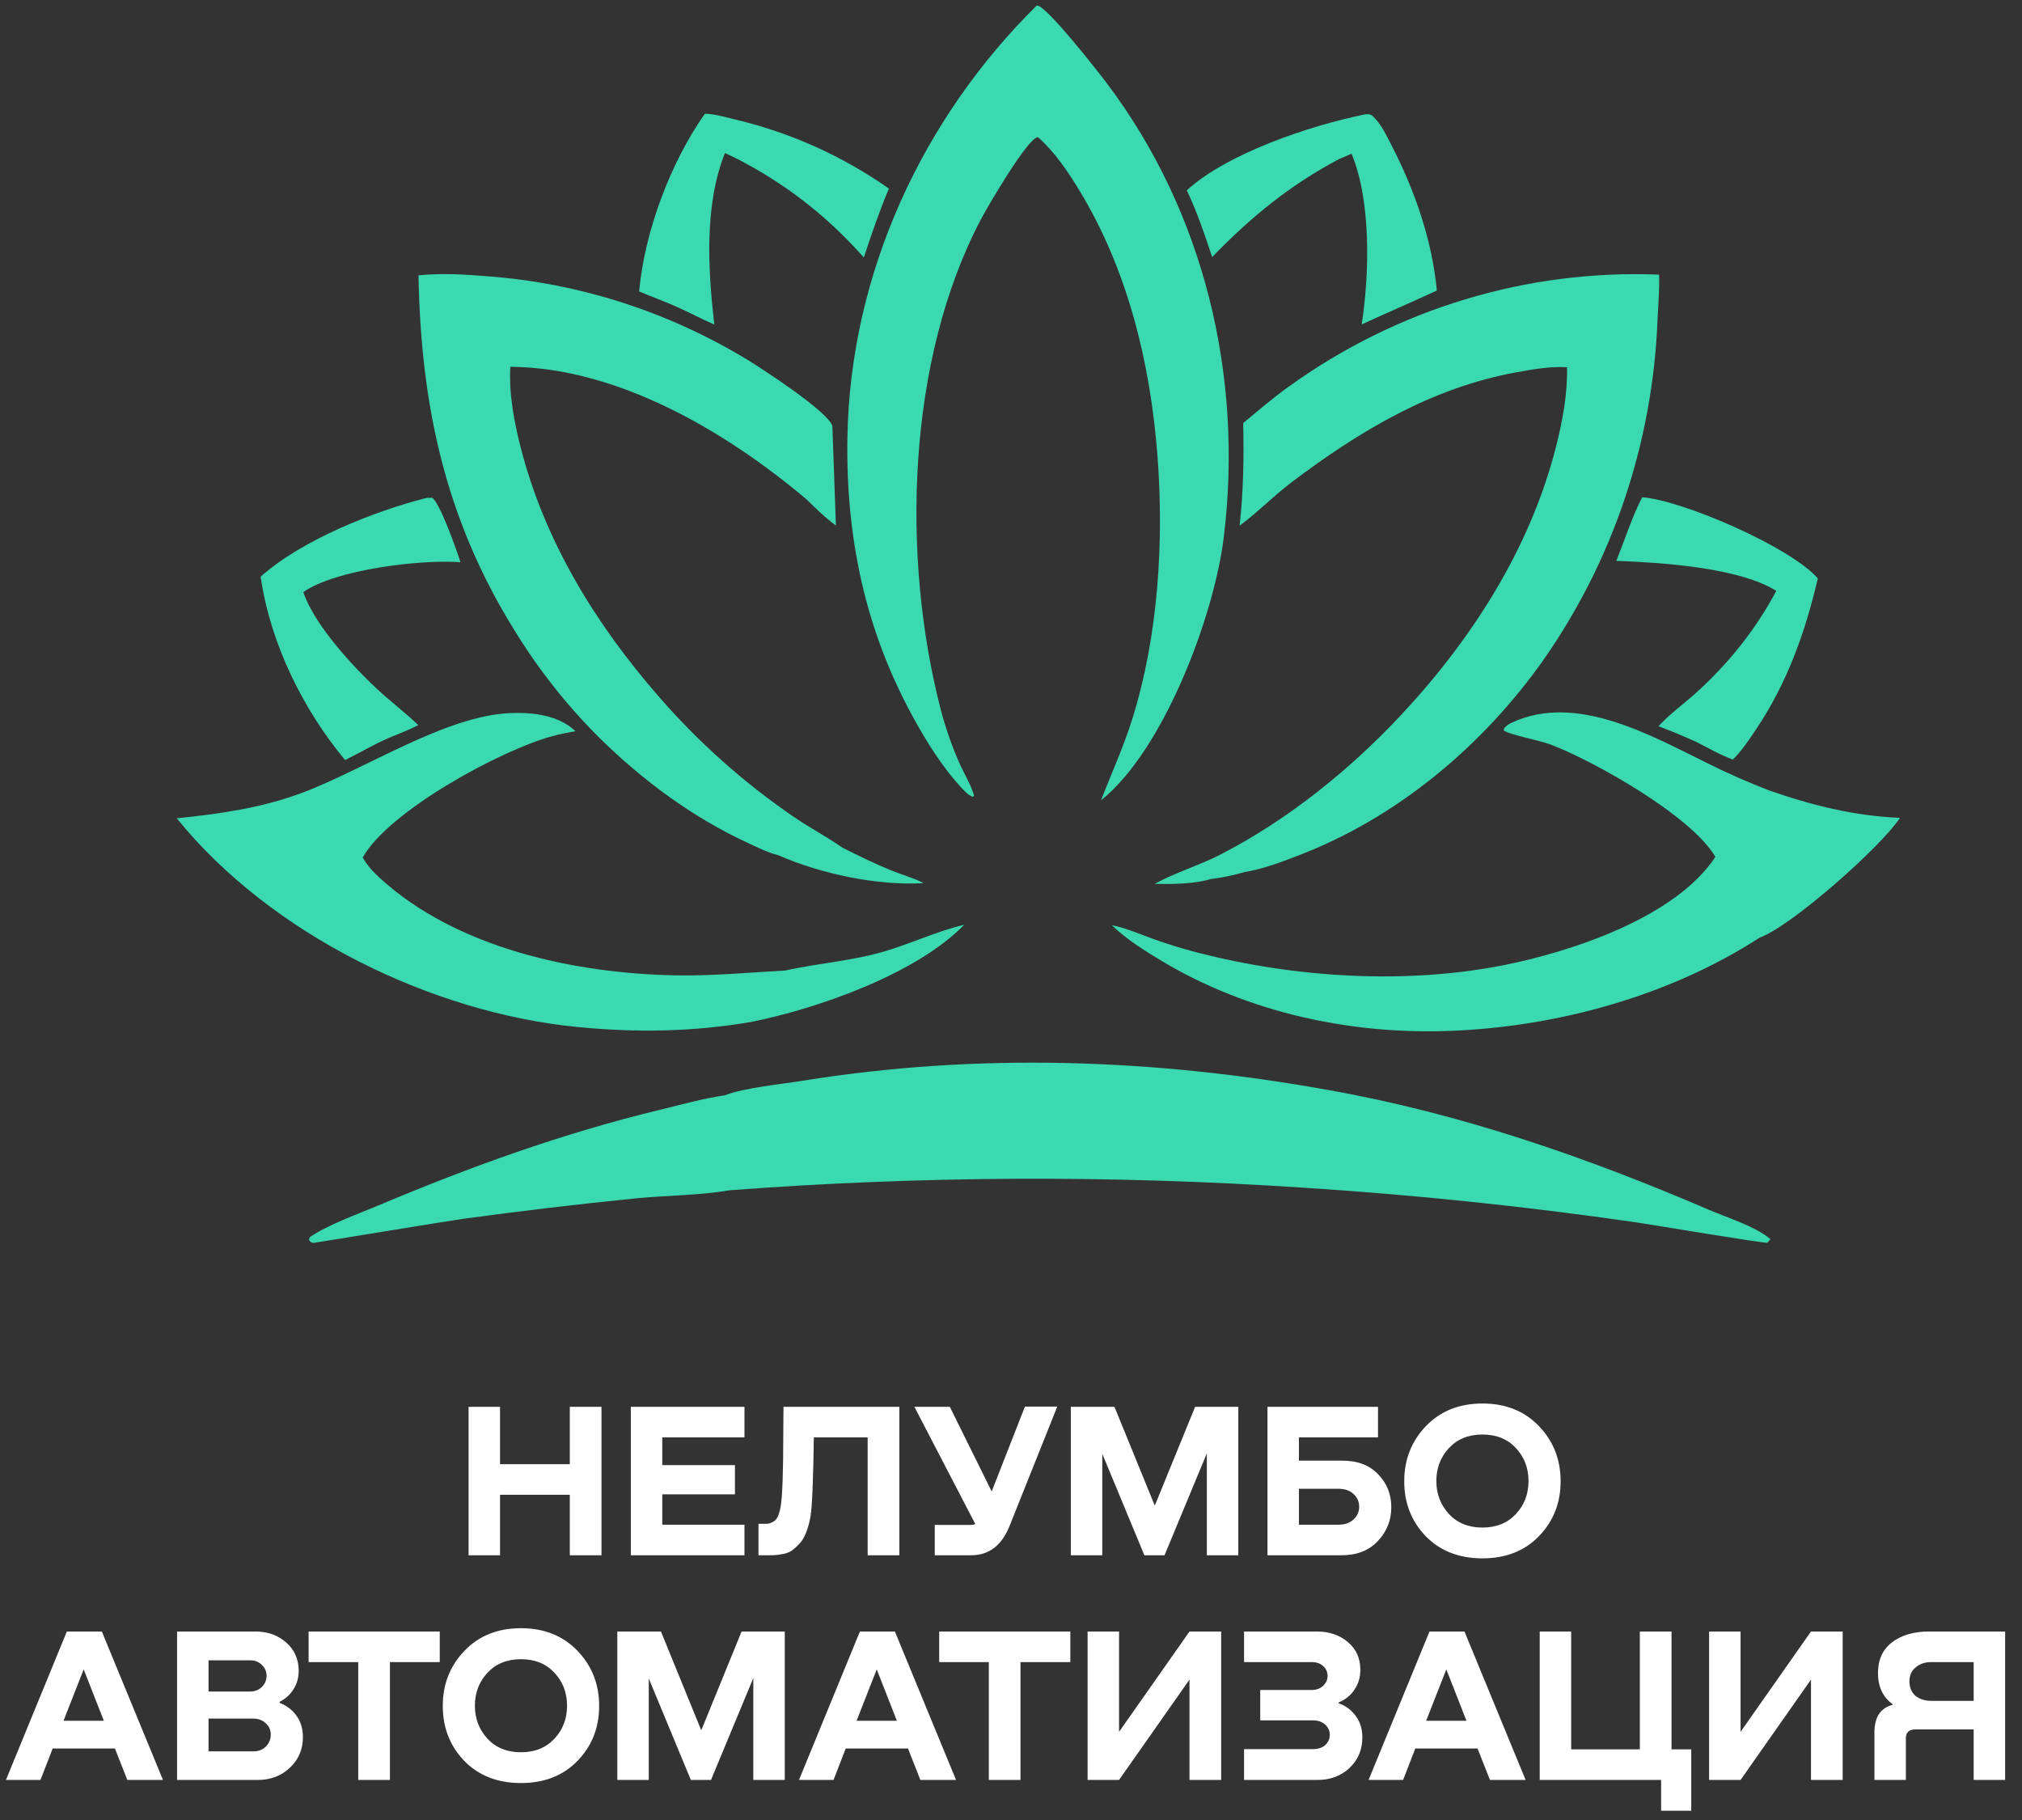 <?xml version="1.0" encoding="UTF-8"?> <svg xmlns="http://www.w3.org/2000/svg" width="180" height="162" viewBox="0 0 180 162" fill="none"><rect x="0" y="0" width="180" height="162" fill="#333333" stroke="none"/><path d="M62.746 10.125C63.607 10.131 64.643 10.445 65.486 10.648C66.094 10.792 66.7 10.95 67.301 11.123C67.903 11.296 68.5 11.483 69.092 11.685C69.685 11.886 70.273 12.102 70.856 12.331C71.439 12.561 72.017 12.804 72.589 13.062C73.161 13.319 73.727 13.59 74.287 13.874C74.846 14.158 75.399 14.456 75.945 14.767C76.491 15.078 77.03 15.401 77.561 15.738C78.092 16.075 78.616 16.424 79.131 16.785C78.283 18.8 77.587 20.842 76.897 22.917C73.849 19.474 70.411 16.728 66.403 14.555C65.79 14.212 65.173 13.908 64.534 13.62C62.68 18.279 63.027 24.002 63.588 28.886C62.49 28.421 61.428 27.841 60.337 27.352C59.208 26.844 58.039 26.42 56.896 25.943C57.38 20.602 59.687 14.472 62.746 10.125Z" fill="#3AD9AF"></path><path d="M121.383 10.209C121.464 10.194 121.545 10.175 121.627 10.167C121.779 10.151 122.011 10.176 122.129 10.275C122.898 10.923 123.413 12.039 123.875 12.934C125.939 16.935 127.478 21.335 127.911 25.861C125.695 26.892 123.44 27.853 121.218 28.875C121.913 24.388 122.071 17.901 120.318 13.686L119.227 14.149C114.828 16.477 111.391 19.285 107.909 22.881C107.236 20.852 106.563 18.873 105.652 16.941C109.239 13.642 116.692 11.164 121.383 10.209Z" fill="#3AD9AF"></path><path d="M37.995 44.314L38.465 44.305C39.127 44.672 40.702 49.073 40.989 50.046C37.533 49.773 29.862 50.684 27.003 52.702C27.939 55.559 31.414 59.336 33.595 61.355C34.78 62.452 36.069 63.421 37.233 64.543C36.403 64.978 35.496 65.308 34.634 65.674C33.289 66.251 32.032 67.009 30.718 67.653C26.961 63.133 24.048 57.239 23.205 51.33C26.847 48.066 33.331 45.492 37.995 44.314Z" fill="#3AD9AF"></path><path d="M146.193 44.257C149.863 44.557 159.419 48.709 161.826 51.487C160.684 56.345 159.101 60.781 156.323 64.927C155.706 65.847 155.052 66.83 154.266 67.606C153.161 67.217 152.075 66.576 151.024 66.049C149.911 65.542 148.783 65.073 147.641 64.641C148.644 63.546 149.928 62.63 151.03 61.629C153.918 59.007 156.271 56.064 158.127 52.594C154.77 50.494 147.821 50.073 143.882 49.922C144.583 48.206 145.359 45.818 146.193 44.257Z" fill="#3AD9AF"></path><path d="M110.668 37.658C112.017 36.541 113.348 35.391 114.774 34.378C115.071 34.164 115.371 33.953 115.673 33.745C115.975 33.537 116.279 33.332 116.585 33.131C116.892 32.929 117.2 32.731 117.51 32.535C117.82 32.34 118.132 32.148 118.445 31.96C118.759 31.771 119.075 31.586 119.392 31.404C119.71 31.221 120.029 31.043 120.35 30.867C120.671 30.692 120.994 30.52 121.319 30.351C121.643 30.182 121.969 30.017 122.297 29.855C122.625 29.693 122.954 29.535 123.285 29.38C123.616 29.224 123.948 29.073 124.282 28.925C124.616 28.777 124.951 28.632 125.288 28.491C125.625 28.35 125.963 28.212 126.303 28.078C126.642 27.944 126.983 27.813 127.325 27.686C127.667 27.56 128.011 27.436 128.355 27.316C128.7 27.197 129.046 27.08 129.393 26.968C129.739 26.855 130.087 26.746 130.436 26.641C130.785 26.535 131.135 26.434 131.487 26.336C131.838 26.238 132.19 26.143 132.543 26.053C132.896 25.962 133.249 25.875 133.604 25.792C133.959 25.708 134.314 25.629 134.67 25.553C135.027 25.477 135.384 25.405 135.741 25.336C136.099 25.268 136.457 25.203 136.816 25.142C137.175 25.081 137.535 25.024 137.895 24.971C138.255 24.917 138.615 24.867 138.977 24.821C139.338 24.775 139.699 24.733 140.061 24.695C140.423 24.656 140.785 24.622 141.148 24.591C141.511 24.56 141.873 24.533 142.237 24.509C142.6 24.486 142.963 24.467 143.326 24.451C143.69 24.435 144.054 24.423 144.417 24.415C144.781 24.407 145.145 24.403 145.509 24.402C145.873 24.401 146.237 24.405 146.601 24.412C146.964 24.419 147.328 24.43 147.692 24.444C147.737 25.798 147.616 27.193 147.55 28.547C147.523 29.222 147.484 29.896 147.432 30.57C147.381 31.243 147.319 31.916 147.244 32.587C147.169 33.258 147.082 33.928 146.983 34.596C146.884 35.264 146.774 35.93 146.652 36.593C146.529 37.257 146.395 37.919 146.249 38.577C146.104 39.236 145.946 39.892 145.777 40.545C145.608 41.198 145.428 41.848 145.235 42.494C145.043 43.14 144.84 43.783 144.625 44.422C144.41 45.06 144.183 45.695 143.946 46.325C143.709 46.955 143.46 47.581 143.2 48.202C142.941 48.823 142.67 49.439 142.388 50.049C142.107 50.66 141.815 51.266 141.512 51.866C141.209 52.466 140.895 53.06 140.571 53.648C140.247 54.236 139.912 54.819 139.567 55.395C139.223 55.97 138.868 56.539 138.503 57.102C138.138 57.665 137.763 58.22 137.378 58.769C131.968 66.418 124.4 72.734 115.738 76.087C114.162 76.697 112.452 77.353 110.784 77.626C109.822 77.905 108.785 78.124 107.791 78.245C106.221 78.701 104.414 78.699 102.793 78.675C104.621 77.662 106.714 77.052 108.593 76.09C114.558 73.033 120.063 68.615 124.674 63.697C130.972 56.98 136.211 48.852 138.516 39.768C139.104 37.453 139.545 35.088 139.499 32.687C138.009 32.6 136.476 32.869 135.012 33.135C127.478 34.502 121.018 38.353 114.939 42.957C113.352 44.159 111.953 45.607 110.352 46.792C110.687 43.737 110.743 40.731 110.668 37.658Z" fill="#3AD9AF"></path><path d="M92.281 0.501C92.308 0.501 92.335 0.498 92.361 0.502C93.254 0.638 97.636 6.228 98.484 7.348C107.201 18.863 110.709 33.486 108.936 47.866C108.071 54.881 103.563 66.81 98.015 71.236C98.96 68.788 100.036 66.446 100.82 63.926C103.111 56.566 103.628 48.18 103.033 40.499C102.395 32.264 100.373 23.995 96.079 16.936C95.065 15.27 93.871 13.493 92.405 12.213C92.389 12.214 92.374 12.21 92.358 12.214C91.39 12.427 87.926 18.383 87.35 19.473C80.688 32.074 80.225 49.653 83.775 63.272C84.21 64.911 84.773 66.503 85.462 68.047C85.87 68.954 86.44 69.867 86.716 70.823L86.609 70.929C86.235 70.793 85.978 70.528 85.707 70.243C83.945 68.387 82.463 66.003 81.235 63.751C76.994 55.973 75.281 47.77 75.438 38.89C75.696 24.337 82.114 10.539 92.281 0.501Z" fill="#3AD9AF"></path><path d="M157.475 70.35C161.29 71.688 165.092 72.63 169.135 72.797C167.48 75.353 159.451 82.462 156.638 83.464C148.571 88.688 138.496 91.419 129.007 91.765C120.194 92.085 111.115 90.132 103.46 85.561C101.895 84.626 100.298 83.623 98.968 82.351C100.232 82.598 101.442 83.135 102.653 83.574C103.964 84.044 105.292 84.452 106.638 84.8C115.259 87.022 125.104 87.646 133.862 85.909C139.806 84.73 149.135 81.694 152.703 76.272C150.599 72.638 141.911 67.745 138.043 66.274C137.12 65.923 134.391 65.403 133.862 65.02L133.901 64.818C134.112 64.584 134.32 64.445 134.604 64.314C140.372 61.651 146.99 65.484 152.154 68.012C153.892 68.876 155.666 69.655 157.475 70.35Z" fill="#3AD9AF"></path><path d="M64.941 105.948C62.445 106.389 59.281 106.413 56.687 106.659C51.496 107.18 46.316 107.794 41.146 108.5C39.952 108.666 27.941 110.643 27.896 110.634C27.664 110.59 27.635 110.547 27.517 110.375L27.5 110.35L27.577 110.123C29.181 109.017 31.794 108.093 33.644 107.314C41.817 103.872 50.09 100.874 58.701 98.796C60.617 98.334 62.583 97.775 64.532 97.494C66.191 96.83 69.569 96.502 71.405 96.205C87.059 93.679 102.824 94.231 118.392 97.049C130.025 99.123 141.242 103.002 152.1 107.674C153.677 108.352 156.288 109.169 157.564 110.268L157.611 110.308L157.332 110.616C157.005 110.683 147.176 109.029 145.65 108.803C135.832 107.383 125.976 106.356 116.081 105.721C111.824 105.437 107.564 105.229 103.301 105.096C99.037 104.963 94.773 104.907 90.507 104.925C86.241 104.944 81.978 105.039 77.715 105.21C73.453 105.38 69.195 105.626 64.941 105.948Z" fill="#3AD9AF"></path><path d="M69.88 86.39L70.061 86.35C72.821 85.755 75.608 85.546 78.355 84.792C80.875 84.1 83.314 82.9 85.832 82.317C81.551 86.718 72.718 89.8 66.856 90.965C61.678 91.853 56.675 91.924 51.461 91.421C38.493 90.172 24.122 83.204 15.733 72.836C19.466 72.459 23.188 71.93 26.735 70.627C32.392 68.548 39.604 63.705 45.443 63.47C47.424 63.39 49.719 63.654 51.231 65.082C50.521 65.21 49.815 65.347 49.117 65.539C44.593 66.779 34.66 72.129 32.289 76.326C32.717 77.065 33.2 77.59 33.824 78.162C40.674 84.428 51.2 86.649 60.122 86.817C63.417 86.879 66.603 86.566 69.88 86.39Z" fill="#3AD9AF"></path><path d="M74.099 37.933L74.414 46.775C73.464 46.093 72.63 45.259 71.789 44.443C64.632 38.401 54.969 32.71 45.431 32.651C45.297 35.053 45.757 37.501 46.349 39.816C48.489 48.19 53.025 55.553 58.611 61.963C59.498 62.986 60.417 63.979 61.367 64.942C62.316 65.904 63.295 66.835 64.303 67.734C65.31 68.632 66.345 69.497 67.407 70.328C68.469 71.158 69.556 71.953 70.667 72.713C72.081 73.683 73.613 74.486 75.013 75.462C76.44 76.177 77.883 76.884 79.358 77.487C80.277 77.863 81.353 78.145 82.22 78.61C78.078 78.846 73.064 77.787 69.259 76.113C68.39 75.914 67.456 75.434 66.639 75.059C61.706 72.794 57.241 69.499 53.354 65.669C52.625 64.944 51.918 64.197 51.233 63.428C50.548 62.659 49.886 61.869 49.248 61.059C48.61 60.248 47.996 59.418 47.408 58.57C46.819 57.721 46.255 56.855 45.718 55.972C39.627 46.126 37.464 36.041 37.255 24.509C39.283 24.298 41.365 24.427 43.394 24.59C43.902 24.627 44.411 24.673 44.918 24.726C45.426 24.778 45.933 24.839 46.439 24.907C46.944 24.975 47.449 25.05 47.953 25.133C48.457 25.216 48.959 25.306 49.461 25.404C49.962 25.502 50.462 25.607 50.96 25.72C51.458 25.832 51.955 25.952 52.45 26.08C52.944 26.207 53.437 26.342 53.929 26.484C54.42 26.626 54.908 26.775 55.395 26.931C55.882 27.088 56.367 27.252 56.849 27.422C57.331 27.593 57.811 27.771 58.288 27.956C58.765 28.141 59.24 28.334 59.712 28.533C60.183 28.732 60.652 28.938 61.118 29.151C61.584 29.364 62.047 29.584 62.507 29.811C62.966 30.038 63.423 30.271 63.876 30.511C64.329 30.752 64.779 30.999 65.225 31.253C65.671 31.506 66.114 31.767 66.552 32.033C67.792 32.795 73.792 36.675 74.099 37.933Z" fill="#3AD9AF"></path><path d="M50.725 130.33V125.222H53.545V138.435H50.725V133.051H44.514V138.435H41.713V125.222H44.514V130.33H50.725ZM66.273 138.435H56.156V125.222H66.273V127.944H58.957V130.409H65.425V133.012H58.957V135.713H66.273V138.435ZM80.06 125.222V138.435H77.24V127.944H72.449C72.396 131.769 72.297 134.109 72.153 134.964C72.061 135.516 71.929 136.002 71.758 136.423C71.601 136.831 71.403 137.159 71.167 137.409C70.943 137.646 70.726 137.843 70.516 138.001C70.306 138.145 70.049 138.251 69.747 138.316C69.458 138.369 69.228 138.402 69.057 138.415C68.899 138.428 68.689 138.435 68.426 138.435H67.519V135.634H68.051C68.222 135.634 68.353 135.628 68.445 135.615C68.551 135.588 68.675 135.536 68.82 135.457C68.978 135.378 69.109 135.24 69.215 135.043C69.32 134.832 69.405 134.563 69.471 134.234C69.563 133.748 69.629 132.946 69.668 131.828C69.707 130.698 69.727 129.364 69.727 127.825C69.74 126.287 69.747 125.42 69.747 125.222H80.06ZM88.281 132.755L91.239 125.203H94.118L89.918 135.713C89.221 137.527 88.07 138.435 86.467 138.435H83.213V135.733H86.407C86.578 135.733 86.716 135.707 86.822 135.654L81.399 125.222H84.554L88.281 132.755ZM110.234 125.222V138.435H107.434V129.364L103.668 138.435H101.873L98.126 129.403V138.435H95.326V125.222H99.211L102.8 134.017L106.389 125.222H110.234ZM115.631 130.014H119.437C120.818 130.001 121.896 130.402 122.671 131.217C123.46 132.019 123.855 132.999 123.855 134.155C123.855 135.325 123.454 136.331 122.652 137.173C121.863 138.014 120.791 138.435 119.437 138.435H112.831V125.222H122.671V127.944H115.631V130.014ZM115.631 135.713H119.161C119.713 135.713 120.154 135.562 120.482 135.26C120.824 134.944 120.995 134.563 120.995 134.116C120.995 133.669 120.831 133.294 120.502 132.992C120.174 132.676 119.727 132.519 119.161 132.519H115.631V135.713ZM136.996 136.739C135.72 138.053 134.044 138.711 131.967 138.711C129.89 138.711 128.207 138.053 126.919 136.739C125.644 135.411 125.006 133.781 125.006 131.848C125.006 129.916 125.65 128.279 126.938 126.938C128.227 125.597 129.903 124.927 131.967 124.927C134.031 124.927 135.707 125.597 136.996 126.938C138.284 128.279 138.928 129.916 138.928 131.848C138.928 133.781 138.284 135.411 136.996 136.739ZM128.989 134.767C129.739 135.569 130.731 135.97 131.967 135.97C133.203 135.97 134.195 135.569 134.945 134.767C135.694 133.965 136.069 132.985 136.069 131.828C136.069 130.672 135.694 129.692 134.945 128.89C134.195 128.088 133.203 127.687 131.967 127.687C130.731 127.687 129.739 128.088 128.989 128.89C128.24 129.692 127.865 130.672 127.865 131.828C127.865 132.972 128.24 133.952 128.989 134.767ZM14.509 158.435H11.334L10.23 155.634H4.689L3.604 158.435H0.528L5.951 145.222H9.066L14.509 158.435ZM7.449 148.594L5.655 153.169H9.244L7.449 148.594ZM24.894 151.474V151.572C25.512 151.809 26.012 152.19 26.393 152.716C26.774 153.242 26.965 153.879 26.965 154.629C26.965 155.72 26.577 156.627 25.801 157.35C25.039 158.073 24.092 158.435 22.962 158.435H15.764V145.222H22.725C23.829 145.222 24.749 145.551 25.486 146.208C26.222 146.853 26.59 147.694 26.59 148.732C26.59 149.324 26.439 149.863 26.136 150.35C25.834 150.836 25.42 151.211 24.894 151.474ZM22.271 147.786H18.564V150.566H22.252C22.685 150.566 23.04 150.428 23.317 150.152C23.593 149.876 23.731 149.548 23.731 149.166C23.731 148.785 23.593 148.463 23.317 148.2C23.04 147.924 22.692 147.786 22.271 147.786ZM18.564 155.891H22.567C23.014 155.891 23.382 155.746 23.671 155.457C23.961 155.155 24.105 154.8 24.105 154.392C24.105 153.998 23.954 153.662 23.652 153.386C23.363 153.11 22.988 152.972 22.528 152.972H18.564V155.891ZM27.473 145.222H39.147V147.944H34.71V158.435H31.89V147.944H27.473V145.222ZM51.406 156.739C50.13 158.053 48.454 158.711 46.377 158.711C44.3 158.711 42.617 158.053 41.329 156.739C40.054 155.411 39.416 153.781 39.416 151.848C39.416 149.916 40.06 148.279 41.349 146.938C42.637 145.597 44.313 144.927 46.377 144.927C48.441 144.927 50.117 145.597 51.406 146.938C52.694 148.279 53.338 149.916 53.338 151.848C53.338 153.781 52.694 155.411 51.406 156.739ZM43.399 154.767C44.149 155.569 45.141 155.97 46.377 155.97C47.613 155.97 48.605 155.569 49.355 154.767C50.104 153.965 50.479 152.985 50.479 151.828C50.479 150.672 50.104 149.692 49.355 148.89C48.605 148.088 47.613 147.687 46.377 147.687C45.141 147.687 44.149 148.088 43.399 148.89C42.65 149.692 42.275 150.672 42.275 151.828C42.275 152.972 42.65 153.952 43.399 154.767ZM69.861 145.222V158.435H67.061V149.364L63.294 158.435H61.5L57.753 149.403V158.435H54.953V145.222H58.838L62.427 154.017L66.016 145.222H69.861ZM85.107 158.435H81.932L80.828 155.634H75.287L74.202 158.435H71.126L76.549 145.222H79.664L85.107 158.435ZM78.047 148.594L76.253 153.169H79.842L78.047 148.594ZM83.608 145.222H95.282V147.944H90.845V158.435H88.025V147.944H83.608V145.222ZM99.619 154.155L105.89 145.222H108.71V158.435H105.89V149.502L99.619 158.435H96.819V145.222H99.619V154.155ZM119.168 151.533V151.612C119.786 151.822 120.292 152.197 120.686 152.736C121.081 153.261 121.278 153.899 121.278 154.648C121.278 155.74 120.897 156.647 120.134 157.37C119.372 158.08 118.425 158.435 117.295 158.435H110.748V155.694H116.88C117.327 155.694 117.689 155.575 117.965 155.339C118.241 155.089 118.379 154.78 118.379 154.412C118.379 154.057 118.241 153.754 117.965 153.505C117.689 153.255 117.321 153.13 116.861 153.13H112.187V150.428H116.742C117.176 150.428 117.525 150.303 117.788 150.054C118.05 149.804 118.182 149.508 118.182 149.166C118.182 148.825 118.05 148.535 117.788 148.299C117.538 148.062 117.196 147.944 116.762 147.944H110.748V145.222H117.216C118.333 145.222 119.26 145.538 119.996 146.169C120.732 146.787 121.1 147.615 121.1 148.654C121.1 149.298 120.923 149.883 120.568 150.409C120.226 150.921 119.76 151.296 119.168 151.533ZM135.812 158.435H132.637L131.533 155.634H125.992L124.907 158.435H121.831L127.254 145.222H130.369L135.812 158.435ZM128.752 148.594L126.958 153.169H130.547L128.752 148.594ZM148.8 155.713H150.555V161.176H147.873V158.435H137.067V145.222H139.867V155.713H145.98V145.222H148.8V155.713ZM154.946 154.155L161.216 145.222H164.036V158.435H161.216V149.502L154.946 158.435H152.145V145.222H154.946V154.155ZM178.498 145.222V158.435H175.698V153.938H170.492C169.939 153.938 169.663 154.201 169.663 154.727V158.435H166.863V154.215C166.863 152.847 167.402 152.026 168.48 151.75V151.69C167.613 151.059 167.179 150.133 167.179 148.91C167.179 147.74 167.593 146.833 168.421 146.189C169.262 145.544 170.367 145.222 171.734 145.222H178.498ZM171.951 151.395H175.698V147.944H171.931C171.366 147.944 170.899 148.101 170.531 148.417C170.163 148.719 169.979 149.133 169.979 149.659C169.979 150.198 170.156 150.626 170.511 150.941C170.879 151.243 171.359 151.395 171.951 151.395Z" fill="white"></path></svg> 